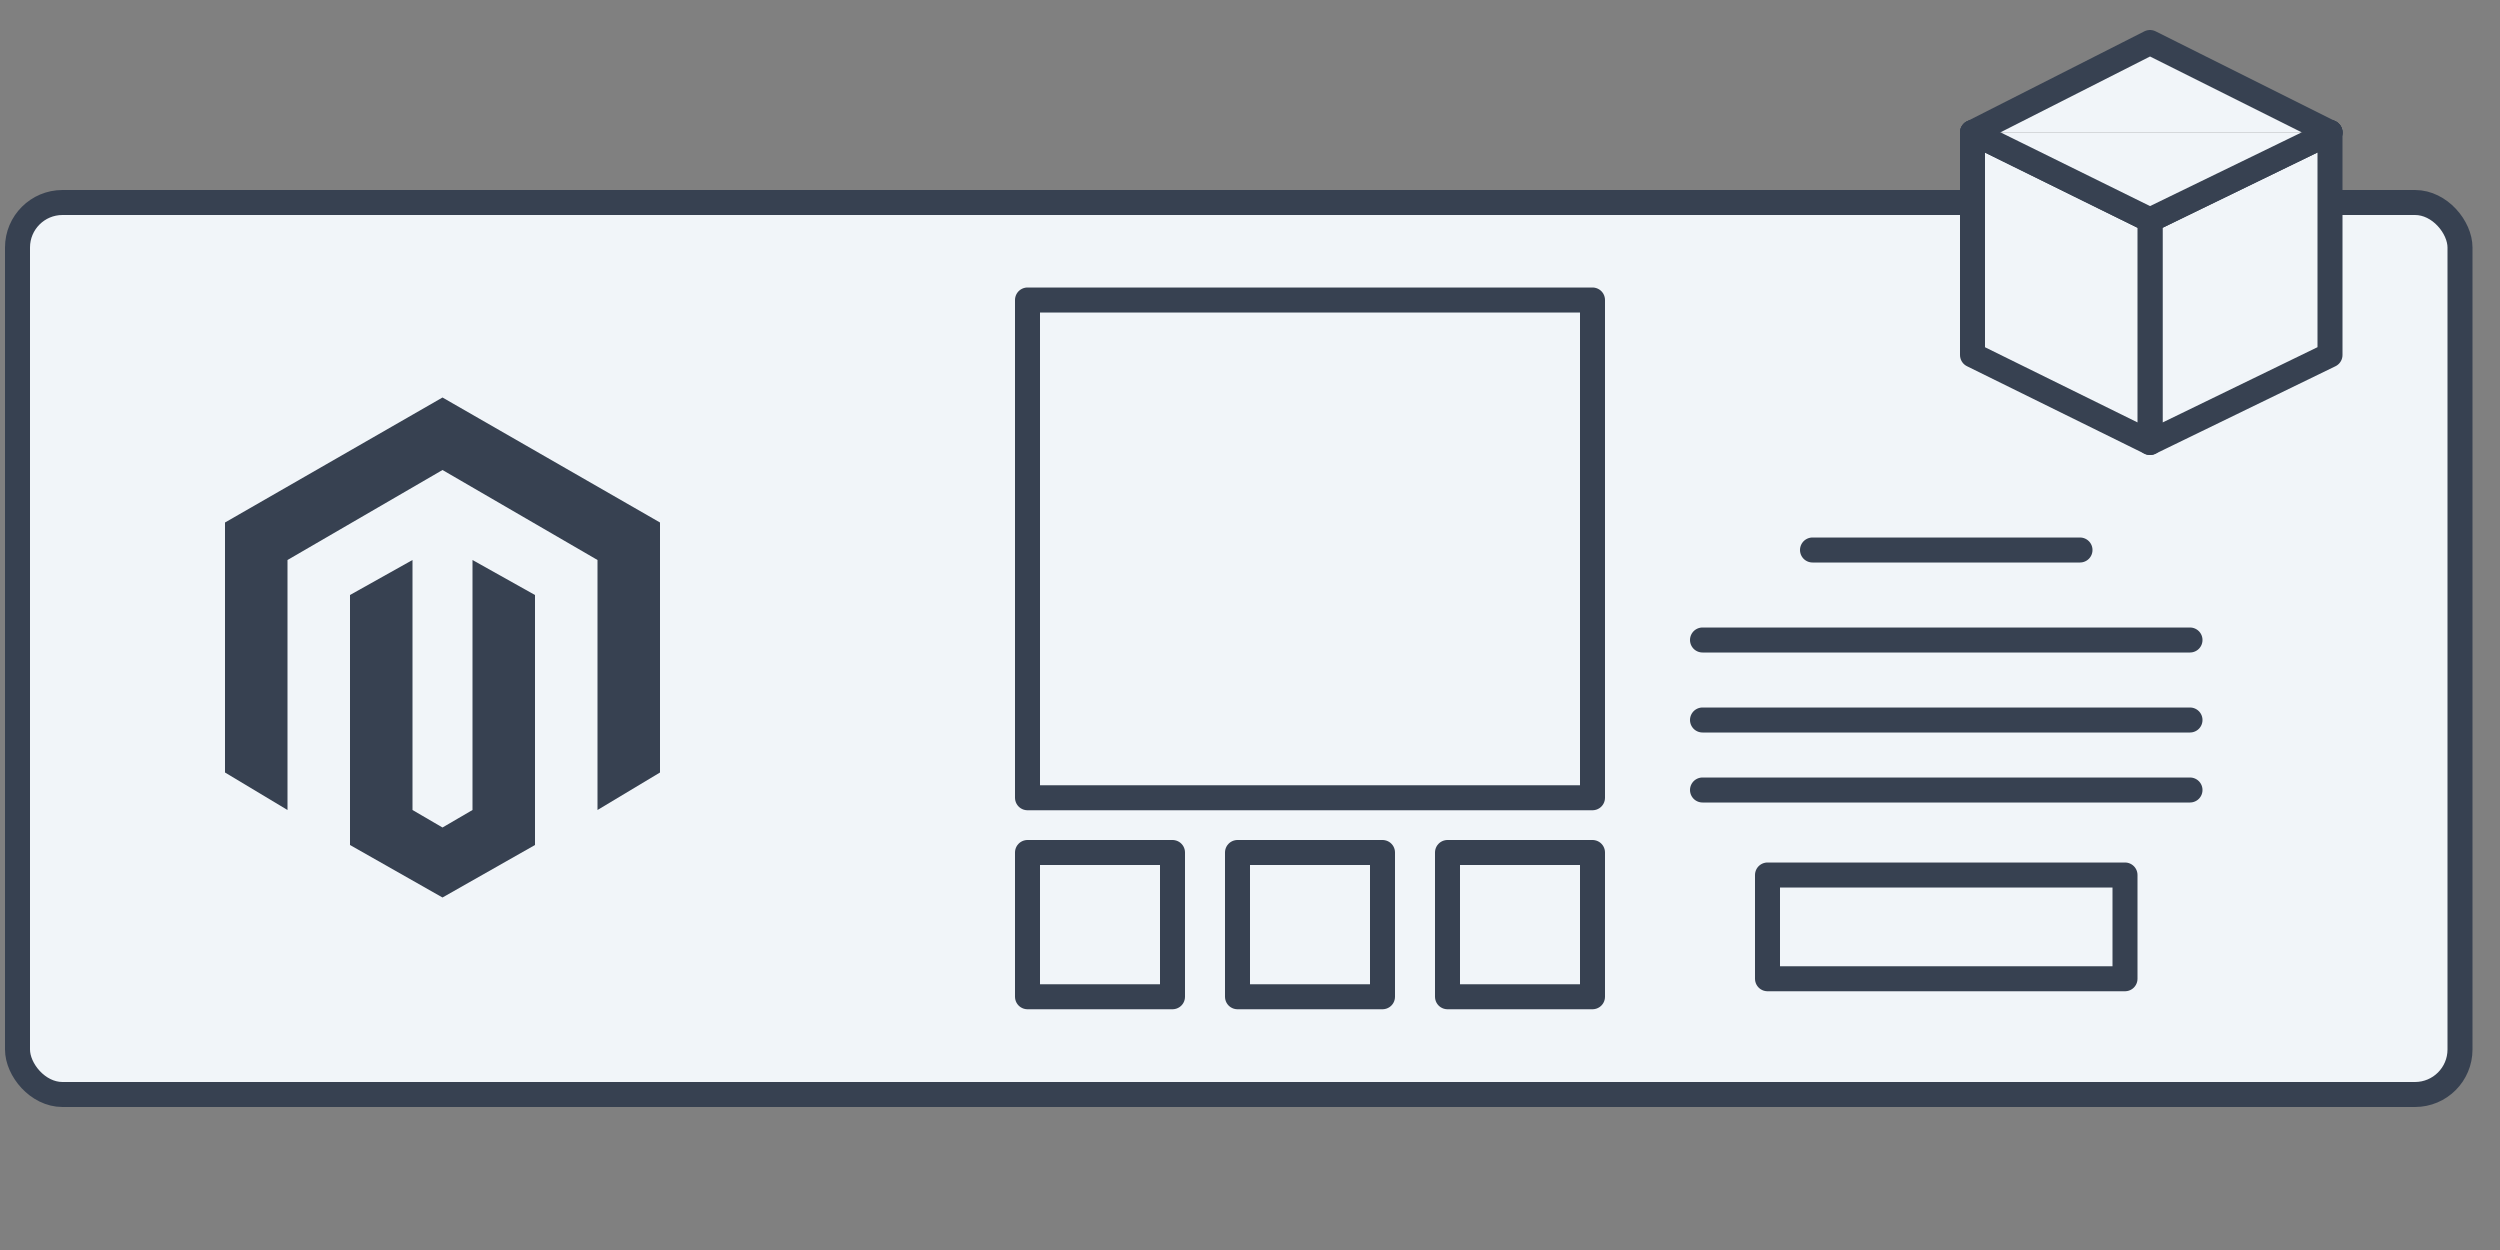 <svg id="Calque_1" data-name="Calque 1" xmlns="http://www.w3.org/2000/svg" viewBox="0 0 100 50"><rect x="0" y="0" width="100" height="50" fill="#808080" stroke="none"/><rect width="100" height="50" fill="none"/><rect x="0.7" y="8.1" width="97.7" height="35.68" rx="1.8" fill="#f1f5f9" stroke="#374151" stroke-linecap="round" stroke-linejoin="round"/><path d="M68.1,28.8H87.6M68.1,25.6H87.6M72.5,22H83.2M68.1,31.6H87.6" fill="#f1f5f9" stroke="#374151" stroke-linecap="round" stroke-linejoin="round"/><rect x="70.7" y="35" width="14.3" height="4.15" fill="#f1f5f9" stroke="#374151" stroke-linecap="round" stroke-linejoin="round"/><rect x="41.1" y="12" width="22.6" height="19.91" fill="#f1f5f9" stroke="#374151" stroke-linecap="round" stroke-linejoin="round"/><rect x="41.1" y="34.1" width="5.8" height="5.77" fill="#f1f5f9" stroke="#374151" stroke-linecap="round" stroke-linejoin="round"/><rect x="49.5" y="34.1" width="5.8" height="5.77" fill="#f1f5f9" stroke="#374151" stroke-linecap="round" stroke-linejoin="round"/><rect x="57.9" y="34.1" width="5.8" height="5.77" fill="#f1f5f9" stroke="#374151" stroke-linecap="round" stroke-linejoin="round"/><path d="M26.4,20.9v10l-2.5,1.5v-10l-6.2-3.6-6.2,3.6v10L9,30.9v-10l8.7-5ZM18.9,32.4l-1.2.7-1.2-.7v-10L14,23.8v10l3.7,2.1,3.7-2.1v-10l-2.5-1.4v10Z" fill="#374151"/><polyline points="93.2 5.3 86 1.7 78.9 5.3" fill="#f1f5f9" stroke="#374151" stroke-linecap="round" stroke-linejoin="round"/><line x1="93.2" y1="5.3" x2="86" y2="8.8" fill="#f1f5f9" stroke="#374151" stroke-linecap="round" stroke-linejoin="round"/><polyline points="86 17.7 86 8.8 93.2 5.3 93.2 14.2 86 17.7" fill="#f1f5f9" stroke="#374151" stroke-linecap="round" stroke-linejoin="round"/><polygon points="78.9 5.3 78.9 5.3 78.9 14.2 86 17.7 86 8.8 78.9 5.3" fill="#f1f5f9" stroke="#374151" stroke-linecap="round" stroke-linejoin="round"/><polyline points="93.2 5.3 86 8.8 78.9 5.3" fill="#f1f5f9" stroke="#374151" stroke-linecap="round" stroke-linejoin="round"/></svg>